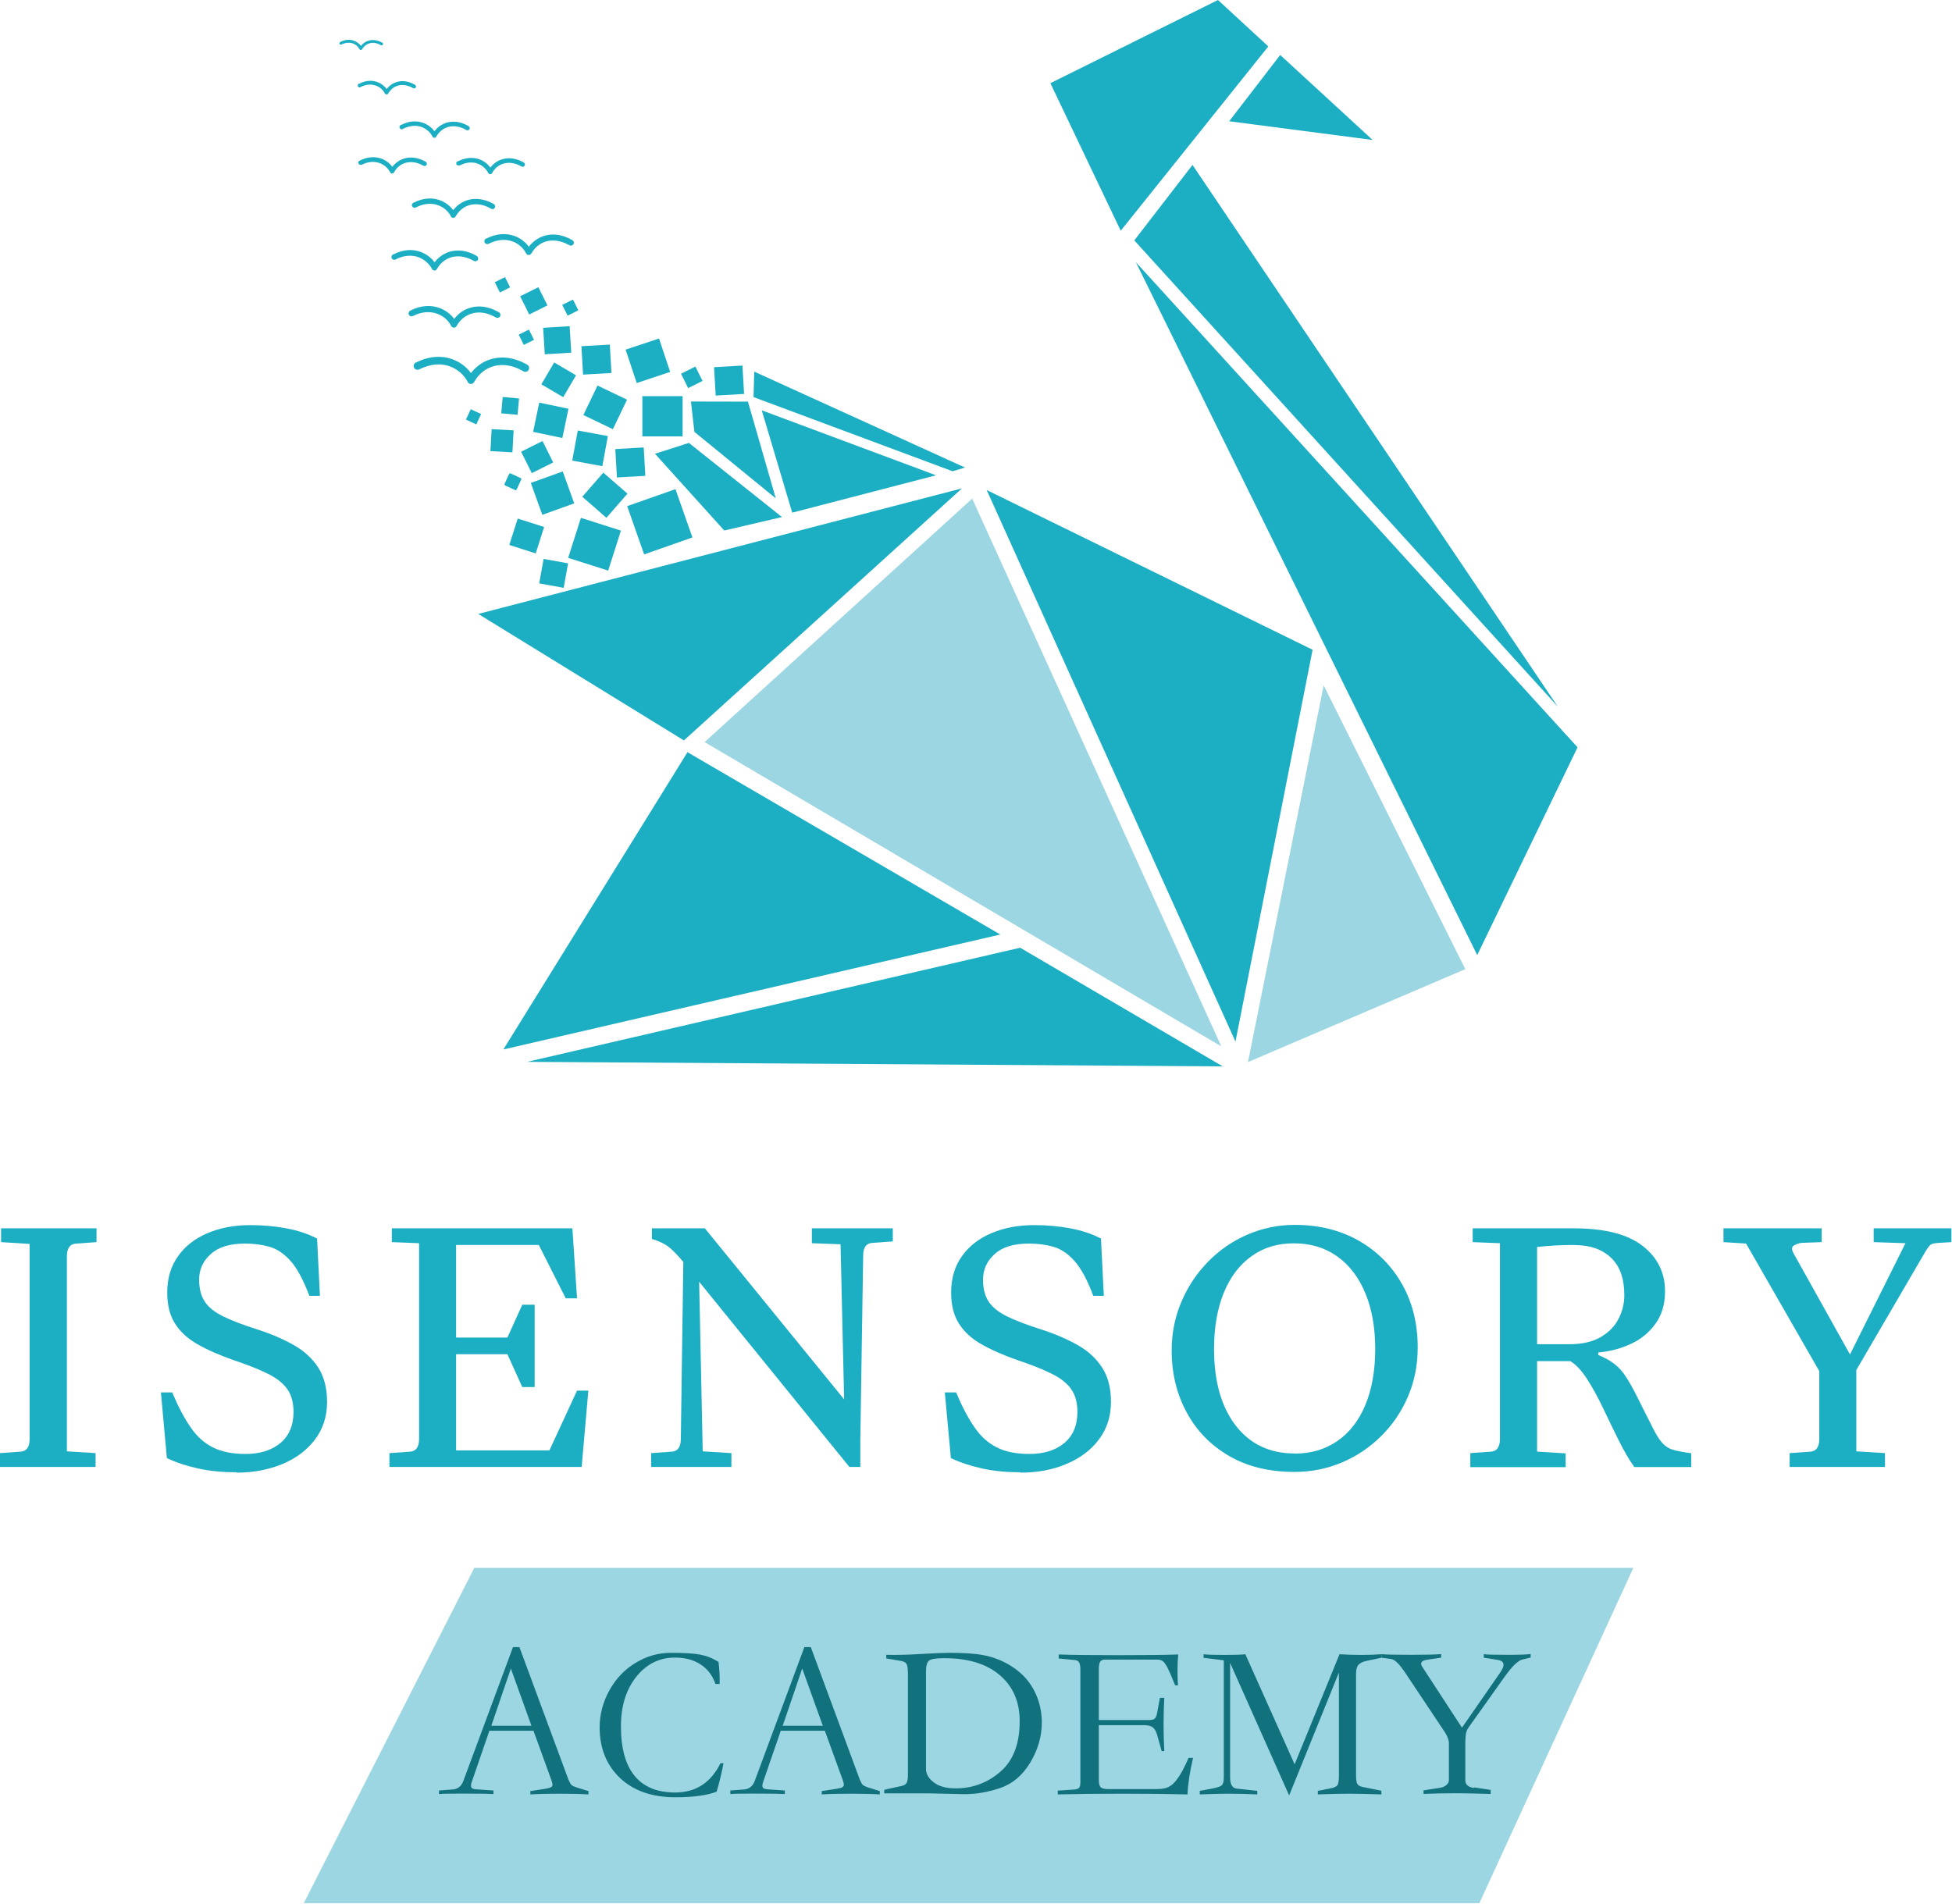 <?xml version="1.0" encoding="UTF-8"?> <svg xmlns="http://www.w3.org/2000/svg" width="164" height="160" viewBox="0 0 164 160" fill="none"> <path fill-rule="evenodd" clip-rule="evenodd" d="M39.85 131.75H137.23L124.29 159.93H25.52L39.85 131.75Z" fill="#9DD6E3"></path> <path fill-rule="evenodd" clip-rule="evenodd" d="M150.36 123.27V122.11L152.05 121.99C152.58 121.97 152.85 121.61 152.85 120.92V115.22L146.7 104.5L144.8 104.38V103.22H153.05V104.38L151.39 104.44C151.15 104.46 150.93 104.53 150.72 104.66C150.51 104.79 150.51 105.02 150.71 105.36L155.43 113.82L160.09 104.47L157.42 104.38V103.22H163.95V104.38L162.94 104.44C162.56 104.46 162.32 104.51 162.21 104.59C162.1 104.67 161.96 104.86 161.78 105.15L155.96 115.13V121.96L158.37 122.11V123.27H150.35H150.36Z" fill="#1CAFC4"></path> <path fill-rule="evenodd" clip-rule="evenodd" d="M123.53 123.27V122.11L125.22 121.99C125.75 121.97 126.02 121.61 126.02 120.92V104.47L123.73 104.38V103.22H132.22C134.81 103.22 136.74 103.71 138 104.69C139.26 105.67 139.89 106.94 139.89 108.51C139.89 109.6 139.62 110.51 139.07 111.26C138.53 112 137.83 112.57 136.98 112.95C136.13 113.34 135.23 113.57 134.28 113.65V113.86C134.85 114.1 135.32 114.36 135.68 114.65C136.04 114.94 136.36 115.3 136.64 115.75C136.93 116.2 137.25 116.78 137.61 117.5C137.97 118.22 138.43 119.15 139.01 120.28C139.27 120.76 139.51 121.11 139.75 121.35C139.99 121.59 140.28 121.76 140.64 121.85C141 121.95 141.48 122.04 142.09 122.12V123.28H137.31C136.87 122.67 136.44 121.92 136 121.04C135.56 120.16 135.13 119.26 134.69 118.34C134.25 117.42 133.8 116.6 133.34 115.88C132.87 115.16 132.4 114.66 131.93 114.38H129.14V121.98L131.54 122.13V123.29H123.52L123.53 123.27ZM132.35 104.62C131.74 104.62 131.18 104.63 130.67 104.66C130.17 104.69 129.66 104.73 129.14 104.79V112.96H131.84C132.91 112.96 133.78 112.76 134.47 112.37C135.15 111.97 135.66 111.46 135.98 110.83C136.31 110.2 136.47 109.53 136.47 108.84C136.47 107.43 136.09 106.38 135.34 105.68C134.59 104.98 133.59 104.63 132.34 104.63L132.35 104.62Z" fill="#1CAFC4"></path> <path fill-rule="evenodd" clip-rule="evenodd" d="M108.77 123.69C106.63 123.69 104.79 123.24 103.25 122.34C101.71 121.44 100.52 120.22 99.69 118.67C98.86 117.13 98.44 115.4 98.44 113.5C98.44 112.04 98.71 110.66 99.26 109.39C99.8 108.11 100.55 106.99 101.5 106.02C102.45 105.05 103.55 104.29 104.8 103.75C106.05 103.21 107.37 102.93 108.78 102.93C110.8 102.93 112.59 103.37 114.14 104.25C115.69 105.13 116.91 106.35 117.79 107.9C118.67 109.45 119.11 111.23 119.11 113.23C119.11 114.71 118.84 116.09 118.29 117.36C117.75 118.63 116.99 119.74 116.03 120.69C115.07 121.64 113.97 122.38 112.73 122.9C111.49 123.42 110.17 123.69 108.77 123.69ZM108.77 122.15C110.14 122.15 111.33 121.8 112.35 121.1C113.37 120.4 114.16 119.39 114.71 118.07C115.26 116.75 115.54 115.18 115.54 113.36C115.54 111.54 115.26 109.99 114.71 108.67C114.16 107.34 113.37 106.31 112.35 105.58C111.33 104.85 110.12 104.48 108.71 104.48C107.3 104.48 106.16 104.84 105.15 105.56C104.14 106.28 103.36 107.31 102.82 108.63C102.28 109.96 102 111.53 102 113.35C102 116.06 102.6 118.2 103.81 119.78C105.02 121.35 106.67 122.14 108.77 122.14V122.15Z" fill="#1CAFC4"></path> <path fill-rule="evenodd" clip-rule="evenodd" d="M85.74 123.72C84.59 123.72 83.53 123.62 82.56 123.41C81.59 123.2 80.7 122.91 79.89 122.53L79.38 117.01H80.33C80.82 118.18 81.33 119.15 81.86 119.92C82.38 120.69 83.01 121.26 83.75 121.63C84.48 122 85.39 122.18 86.48 122.18C87.71 122.18 88.69 121.87 89.42 121.26C90.15 120.65 90.52 119.78 90.52 118.65C90.52 117.86 90.34 117.21 89.99 116.72C89.64 116.23 89.08 115.79 88.34 115.43C87.6 115.06 86.64 114.68 85.47 114.29C84.28 113.87 83.27 113.43 82.44 112.95C81.61 112.48 80.98 111.89 80.55 111.2C80.12 110.51 79.91 109.65 79.91 108.62C79.91 107.43 80.21 106.41 80.82 105.56C81.42 104.71 82.26 104.06 83.31 103.62C84.37 103.17 85.56 102.95 86.89 102.95C87.94 102.95 88.95 103.04 89.92 103.22C90.89 103.4 91.75 103.69 92.5 104.08L92.74 108.89H91.85C91.36 107.56 90.83 106.59 90.28 105.97C89.73 105.35 89.13 104.95 88.5 104.77C87.87 104.59 87.18 104.5 86.45 104.5C85.18 104.5 84.22 104.79 83.57 105.38C82.92 105.96 82.59 106.68 82.59 107.53C82.59 108.26 82.74 108.87 83.04 109.34C83.34 109.82 83.84 110.23 84.55 110.59C85.26 110.95 86.24 111.32 87.49 111.72C88.66 112.1 89.68 112.54 90.56 113.04C91.44 113.54 92.12 114.18 92.61 114.94C93.1 115.7 93.34 116.66 93.34 117.81C93.34 119.02 93 120.07 92.33 120.96C91.66 121.85 90.75 122.54 89.6 123.02C88.45 123.51 87.17 123.75 85.74 123.75V123.72Z" fill="#1CAFC4"></path> <path fill-rule="evenodd" clip-rule="evenodd" d="M54.71 123.27V122.11L56.4 121.99C56.93 121.97 57.2 121.61 57.2 120.92L57.41 106.04C56.97 105.53 56.59 105.12 56.25 104.84C55.91 104.55 55.42 104.31 54.77 104.11V103.22H59.22L70.92 117.59L70.62 104.56L68.21 104.47V103.22H75.01V104.32L73.32 104.44C72.79 104.46 72.52 104.82 72.52 105.51L72.28 121.07V123.27H71.36L58.74 107.71L59.04 121.96L61.45 122.11V123.27H54.71Z" fill="#1CAFC4"></path> <path fill-rule="evenodd" clip-rule="evenodd" d="M32.72 123.27V122.11L34.41 121.99C34.94 121.97 35.21 121.61 35.21 120.92V104.47L32.92 104.38V103.22H48.09L48.48 109.1H47.53L45.27 104.62H38.32V112.4H42.63L43.88 109.64H44.92V116.56H43.88L42.63 113.8H38.32V121.88H46.16L48.48 116.86H49.43L48.87 123.27H32.72Z" fill="#1CAFC4"></path> <path fill-rule="evenodd" clip-rule="evenodd" d="M19.87 123.72C18.72 123.72 17.66 123.62 16.69 123.41C15.72 123.2 14.83 122.91 14.02 122.53L13.52 117.01H14.47C14.96 118.18 15.47 119.15 16 119.92C16.52 120.69 17.15 121.26 17.89 121.63C18.62 122 19.53 122.18 20.62 122.18C21.85 122.18 22.83 121.87 23.56 121.26C24.29 120.65 24.66 119.78 24.66 118.65C24.66 117.86 24.48 117.21 24.13 116.72C23.78 116.23 23.22 115.79 22.48 115.43C21.74 115.06 20.78 114.68 19.61 114.29C18.42 113.87 17.41 113.43 16.58 112.95C15.75 112.48 15.12 111.89 14.69 111.2C14.26 110.51 14.05 109.65 14.05 108.62C14.05 107.43 14.35 106.41 14.96 105.56C15.56 104.71 16.4 104.06 17.45 103.62C18.51 103.17 19.7 102.95 21.03 102.95C22.08 102.95 23.09 103.04 24.06 103.22C25.03 103.4 25.89 103.69 26.64 104.08L26.88 108.89H25.99C25.49 107.56 24.97 106.59 24.42 105.97C23.87 105.35 23.27 104.95 22.64 104.77C22.01 104.59 21.32 104.5 20.59 104.5C19.32 104.5 18.36 104.79 17.71 105.38C17.06 105.96 16.73 106.68 16.73 107.53C16.73 108.26 16.88 108.87 17.18 109.34C17.48 109.82 17.98 110.23 18.69 110.59C19.4 110.95 20.38 111.32 21.63 111.72C22.8 112.1 23.82 112.54 24.7 113.04C25.58 113.54 26.26 114.18 26.75 114.94C27.23 115.7 27.48 116.66 27.48 117.81C27.48 119.02 27.14 120.07 26.47 120.96C25.8 121.85 24.89 122.54 23.74 123.02C22.59 123.5 21.31 123.75 19.88 123.75L19.87 123.72Z" fill="#1CAFC4"></path> <path fill-rule="evenodd" clip-rule="evenodd" d="M0 123.27V122.11L1.69 121.99C2.22 121.97 2.49 121.61 2.49 120.92V104.53L0.09 104.38V103.22H8.11V104.38L6.42 104.5C5.89 104.52 5.62 104.88 5.62 105.57V121.96L8.03 122.11V123.27H0.01H0Z" fill="#1CAFC4"></path> <path d="M57.35 33.29H53.97V36.67H57.35V33.29Z" fill="#1CAFC4"></path> <path d="M55.369 28.445L52.561 29.381L53.498 32.189L56.306 31.253L55.369 28.445Z" fill="#1CAFC4"></path> <path d="M50.201 32.398L49.013 34.878L51.493 36.066L52.681 33.586L50.201 32.398Z" fill="#1CAFC4"></path> <path d="M51.236 28.957L48.85 29.093L48.986 31.48L51.372 31.343L51.236 28.957Z" fill="#1CAFC4"></path> <path d="M62.379 30.719L59.993 30.855L60.129 33.241L62.515 33.105L62.379 30.719Z" fill="#1CAFC4"></path> <path d="M46.561 30.459L45.483 32.296L47.32 33.374L48.398 31.538L46.561 30.459Z" fill="#1CAFC4"></path> <path d="M47.858 27.409L45.633 27.546L45.769 29.772L47.995 29.635L47.858 27.409Z" fill="#1CAFC4"></path> <path d="M45.232 24.134L43.701 24.896L44.464 26.427L45.994 25.664L45.232 24.134Z" fill="#1CAFC4"></path> <path fill-rule="evenodd" clip-rule="evenodd" d="M41.05 20.49C40.93 20.55 40.78 20.5 40.72 20.38C40.66 20.26 40.71 20.11 40.83 20.05H40.85C41.74 19.6 42.55 19.59 43.2 19.82C43.72 20 44.14 20.34 44.43 20.73C44.77 20.29 45.23 19.96 45.78 19.8C46.43 19.62 47.19 19.69 47.98 20.12L48.09 20.18C48.21 20.25 48.25 20.4 48.18 20.52C48.11 20.64 47.96 20.68 47.84 20.61L47.74 20.56C47.07 20.2 46.44 20.14 45.91 20.28C45.38 20.43 44.95 20.78 44.68 21.24L44.64 21.3C44.64 21.3 44.58 21.38 44.53 21.4C44.41 21.46 44.26 21.41 44.2 21.29C43.98 20.85 43.57 20.47 43.04 20.28C42.5 20.09 41.82 20.1 41.07 20.48H41.05V20.49Z" fill="#1CAFC4"></path> <path fill-rule="evenodd" clip-rule="evenodd" d="M33.84 10.85C33.74 10.9 33.63 10.85 33.58 10.76C33.53 10.66 33.58 10.55 33.67 10.5H33.7C34.39 10.14 35.02 10.14 35.54 10.32C35.95 10.46 36.28 10.73 36.5 11.03C36.76 10.68 37.13 10.42 37.56 10.3C38.07 10.16 38.67 10.21 39.29 10.55L39.37 10.6C39.46 10.65 39.5 10.77 39.44 10.86C39.39 10.95 39.27 10.99 39.18 10.93L39.1 10.88C38.58 10.6 38.08 10.55 37.66 10.67C37.25 10.78 36.91 11.06 36.69 11.42L36.66 11.48C36.66 11.48 36.61 11.54 36.58 11.56C36.49 11.61 36.38 11.57 36.33 11.48V11.46C36.15 11.12 35.83 10.82 35.41 10.67C34.99 10.52 34.46 10.53 33.87 10.82H33.85L33.84 10.85Z" fill="#1CAFC4"></path> <path fill-rule="evenodd" clip-rule="evenodd" d="M34.94 17.44C34.83 17.5 34.69 17.45 34.63 17.34C34.57 17.23 34.62 17.09 34.73 17.03H34.76C35.58 16.61 36.33 16.6 36.94 16.82C37.42 16.99 37.81 17.3 38.08 17.66C38.39 17.25 38.83 16.94 39.34 16.8C39.94 16.63 40.65 16.7 41.39 17.09L41.49 17.15C41.6 17.21 41.64 17.35 41.57 17.46C41.51 17.57 41.37 17.61 41.26 17.54L41.17 17.49C40.55 17.15 39.96 17.1 39.47 17.23C38.98 17.36 38.58 17.69 38.32 18.12L38.28 18.19C38.28 18.19 38.23 18.26 38.18 18.28C38.07 18.34 37.94 18.3 37.88 18.19V18.17C37.67 17.77 37.29 17.41 36.79 17.24C36.29 17.06 35.66 17.07 34.97 17.42H34.94V17.44Z" fill="#1CAFC4"></path> <path fill-rule="evenodd" clip-rule="evenodd" d="M30.29 7.33C30.21 7.37 30.11 7.33 30.07 7.26C30.03 7.18 30.07 7.08 30.14 7.04H30.17C30.74 6.74 31.27 6.74 31.69 6.89C32.03 7.01 32.3 7.23 32.49 7.48C32.71 7.19 33.01 6.98 33.37 6.88C33.79 6.76 34.29 6.81 34.8 7.09L34.87 7.13C34.95 7.17 34.97 7.27 34.93 7.35C34.89 7.43 34.79 7.46 34.71 7.41L34.64 7.37C34.21 7.14 33.8 7.1 33.45 7.19C33.11 7.28 32.83 7.51 32.65 7.81L32.62 7.86C32.62 7.86 32.58 7.91 32.55 7.92C32.47 7.96 32.38 7.93 32.33 7.85C32.19 7.56 31.92 7.31 31.57 7.19C31.22 7.07 30.78 7.07 30.3 7.31H30.28L30.29 7.33Z" fill="#1CAFC4"></path> <path d="M42.431 23.288L41.571 23.716L41.999 24.576L42.859 24.148L42.431 23.288Z" fill="#1CAFC4"></path> <path d="M48.14 25.171L47.236 25.621L47.686 26.525L48.59 26.075L48.14 25.171Z" fill="#1CAFC4"></path> <path d="M58.424 30.803L57.215 31.404L57.817 32.613L59.026 32.011L58.424 30.803Z" fill="#1CAFC4"></path> <path d="M44.438 27.696L43.579 28.124L44.006 28.983L44.866 28.556L44.438 27.696Z" fill="#1CAFC4"></path> <path d="M54.082 37.6L51.696 37.737L51.833 40.123L54.219 39.986L54.082 37.6Z" fill="#1CAFC4"></path> <path fill-rule="evenodd" clip-rule="evenodd" d="M34.69 26.56C34.57 26.62 34.41 26.57 34.35 26.45C34.29 26.33 34.34 26.17 34.46 26.11L34.49 26.09C35.4 25.64 36.22 25.63 36.9 25.87C37.43 26.06 37.87 26.4 38.16 26.8C38.51 26.34 38.99 26 39.55 25.85C40.22 25.66 41 25.74 41.81 26.18L41.92 26.24C42.04 26.31 42.08 26.47 42.01 26.59C41.94 26.71 41.78 26.75 41.66 26.68L41.56 26.62C40.87 26.25 40.22 26.18 39.67 26.34C39.13 26.49 38.68 26.85 38.4 27.33L38.36 27.4C38.36 27.4 38.3 27.48 38.25 27.51C38.13 27.57 37.97 27.52 37.91 27.4C37.69 26.95 37.27 26.55 36.71 26.36C36.15 26.16 35.46 26.17 34.7 26.55L34.67 26.57L34.69 26.56Z" fill="#1CAFC4"></path> <path fill-rule="evenodd" clip-rule="evenodd" d="M33.23 21.81C33.11 21.87 32.97 21.82 32.91 21.7C32.85 21.58 32.9 21.44 33.02 21.38H33.04C33.9 20.94 34.69 20.93 35.32 21.16C35.82 21.34 36.23 21.66 36.51 22.04C36.84 21.61 37.29 21.29 37.82 21.14C38.45 20.97 39.19 21.03 39.95 21.45L40.06 21.51C40.17 21.58 40.21 21.72 40.15 21.84C40.08 21.95 39.94 21.99 39.82 21.93L39.73 21.88C39.08 21.53 38.47 21.47 37.95 21.61C37.44 21.75 37.02 22.09 36.75 22.54L36.71 22.61C36.71 22.61 36.65 22.68 36.61 22.71C36.5 22.77 36.36 22.72 36.29 22.61V22.59C36.07 22.18 35.67 21.8 35.15 21.61C34.62 21.42 33.97 21.43 33.24 21.8H33.22L33.23 21.81Z" fill="#1CAFC4"></path> <path fill-rule="evenodd" clip-rule="evenodd" d="M30.37 13.83C30.28 13.88 30.16 13.83 30.12 13.75C30.07 13.66 30.12 13.54 30.2 13.5H30.22C30.9 13.15 31.52 13.15 32.02 13.32C32.42 13.46 32.74 13.72 32.96 14.02C33.22 13.68 33.58 13.43 34 13.31C34.5 13.17 35.09 13.23 35.69 13.55L35.77 13.6C35.86 13.65 35.89 13.77 35.84 13.86C35.79 13.95 35.67 13.98 35.58 13.93L35.5 13.89C34.99 13.61 34.5 13.57 34.09 13.68C33.69 13.79 33.35 14.06 33.14 14.42L33.11 14.48C33.11 14.48 33.06 14.54 33.03 14.56C32.94 14.61 32.83 14.57 32.78 14.49V14.47C32.6 14.14 32.29 13.84 31.88 13.7C31.47 13.55 30.95 13.56 30.38 13.85H30.36L30.37 13.83Z" fill="#1CAFC4"></path> <path fill-rule="evenodd" clip-rule="evenodd" d="M28.69 3.74C28.63 3.77 28.56 3.74 28.53 3.69C28.5 3.63 28.53 3.56 28.58 3.53C29.01 3.31 29.41 3.3 29.73 3.42C29.98 3.51 30.19 3.67 30.33 3.86C30.49 3.64 30.72 3.48 30.99 3.41C31.31 3.32 31.68 3.36 32.07 3.56L32.12 3.59C32.18 3.62 32.2 3.7 32.17 3.75C32.14 3.8 32.06 3.83 32 3.8L31.95 3.77C31.62 3.59 31.31 3.56 31.05 3.64C30.79 3.71 30.58 3.88 30.44 4.11L30.42 4.14C30.42 4.14 30.39 4.18 30.37 4.19C30.31 4.22 30.24 4.19 30.21 4.15C30.1 3.93 29.9 3.74 29.64 3.65C29.37 3.56 29.04 3.56 28.67 3.75L28.69 3.74Z" fill="#1CAFC4"></path> <path fill-rule="evenodd" clip-rule="evenodd" d="M35.22 31.04C35.06 31.12 34.87 31.06 34.79 30.9C34.71 30.74 34.77 30.55 34.93 30.47L34.98 30.45C36.11 29.89 37.15 29.88 37.99 30.18C38.66 30.42 39.2 30.85 39.57 31.35C40 30.78 40.61 30.35 41.32 30.16C42.16 29.93 43.14 30.02 44.16 30.57L44.3 30.65C44.45 30.74 44.5 30.93 44.41 31.09C44.32 31.24 44.13 31.29 43.97 31.2L43.85 31.13C42.99 30.66 42.17 30.58 41.48 30.77C40.8 30.96 40.24 31.41 39.89 32.01L39.84 32.1C39.81 32.15 39.76 32.2 39.71 32.23C39.56 32.31 39.37 32.25 39.29 32.1V32.08C39 31.53 38.47 31.03 37.78 30.78C37.09 30.53 36.22 30.55 35.26 31.02L35.22 31.04Z" fill="#1CAFC4"></path> <path fill-rule="evenodd" clip-rule="evenodd" d="M38.6 13.89C38.51 13.94 38.39 13.89 38.35 13.81C38.3 13.72 38.35 13.6 38.43 13.56H38.46C39.14 13.21 39.76 13.21 40.26 13.38C40.66 13.52 40.98 13.78 41.2 14.08C41.46 13.74 41.82 13.48 42.24 13.37C42.74 13.23 43.33 13.29 43.93 13.61L44.01 13.66C44.1 13.71 44.13 13.83 44.08 13.92C44.03 14.01 43.91 14.04 43.82 13.99L43.74 13.95C43.23 13.67 42.74 13.63 42.33 13.74C41.93 13.85 41.59 14.12 41.38 14.48L41.35 14.54C41.35 14.54 41.3 14.6 41.27 14.62C41.18 14.67 41.07 14.63 41.02 14.54C40.85 14.2 40.54 13.9 40.13 13.75C39.72 13.6 39.2 13.61 38.63 13.9H38.61L38.6 13.89Z" fill="#1CAFC4"></path> <path d="M56.751 41.106L52.694 42.531L54.118 46.588L58.175 45.163L56.751 41.106Z" fill="#1CAFC4"></path> <path d="M48.807 43.515L47.734 46.878L51.097 47.951L52.17 44.588L48.807 43.515Z" fill="#1CAFC4"></path> <path d="M50.689 39.716L48.921 41.743L50.949 43.511L52.717 41.484L50.689 39.716Z" fill="#1CAFC4"></path> <path d="M47.28 39.616L44.598 40.581L45.563 43.262L48.244 42.298L47.28 39.616Z" fill="#1CAFC4"></path> <path d="M45.306 33.834L44.789 36.29L47.246 36.806L47.762 34.35L45.306 33.834Z" fill="#1CAFC4"></path> <path d="M45.581 37.061L43.782 37.958L44.678 39.757L46.477 38.86L45.581 37.061Z" fill="#1CAFC4"></path> <path d="M42.234 33.36L42.112 34.734L43.486 34.857L43.609 33.482L42.234 33.36Z" fill="#1CAFC4"></path> <path d="M45.673 46.968L45.301 49.025L47.358 49.396L47.73 47.34L45.673 46.968Z" fill="#1CAFC4"></path> <path d="M39.551 34.388L39.147 35.258L40.018 35.662L40.422 34.791L39.551 34.388Z" fill="#1CAFC4"></path> <path d="M41.305 36.063L41.205 37.91L43.052 38.01L43.153 36.163L41.305 36.063Z" fill="#1CAFC4"></path> <path d="M43.497 43.576L42.789 45.796L45.009 46.504L45.717 44.284L43.497 43.576Z" fill="#1CAFC4"></path> <path d="M42.84 39.839L42.437 40.71L43.308 41.114L43.712 40.243L42.84 39.839Z" fill="#1CAFC4"></path> <path fill-rule="evenodd" clip-rule="evenodd" d="M42.89 39.78L43.76 40.18C43.76 40.18 43.82 40.24 43.8 40.28L43.4 41.15C43.4 41.15 43.34 41.21 43.3 41.19L42.43 40.79C42.43 40.79 42.38 40.73 42.39 40.69L42.79 39.82C42.79 39.82 42.85 39.77 42.89 39.78ZM43.63 40.29L42.9 39.95L42.56 40.68L43.29 41.02L43.63 40.29Z" fill="#1CAFC4"></path> <path d="M42.799 39.801L42.395 40.672L43.266 41.075L43.67 40.204L42.799 39.801Z" fill="#1CAFC4"></path> <path d="M48.544 36.178L48.077 38.706L50.605 39.173L51.072 36.645L48.544 36.178Z" fill="#1CAFC4"></path> <path fill-rule="evenodd" clip-rule="evenodd" d="M57.76 63.21L42.29 88.19L84.04 78.53L57.76 63.21Z" fill="#1CAFC4"></path> <path fill-rule="evenodd" clip-rule="evenodd" d="M44.29 89.23L85.71 79.64L102.73 89.61L44.29 89.23Z" fill="#1CAFC4"></path> <path fill-rule="evenodd" clip-rule="evenodd" d="M104.85 89.25L123.11 81.44L111.21 57.59L104.85 89.25Z" fill="#9DD6E3"></path> <path fill-rule="evenodd" clip-rule="evenodd" d="M124.11 80.26L132.54 62.8L95.43 22.03L124.11 80.26Z" fill="#1CAFC4"></path> <path fill-rule="evenodd" clip-rule="evenodd" d="M95.3 20.2L100.19 13.86L130.88 59.38L95.3 20.2Z" fill="#1CAFC4"></path> <path fill-rule="evenodd" clip-rule="evenodd" d="M88.25 6.99L102.33 0L106.56 3.9L94.16 19.39L88.25 6.99Z" fill="#1CAFC4"></path> <path fill-rule="evenodd" clip-rule="evenodd" d="M103.27 10.19L107.56 4.62L115.32 11.76L103.27 10.19Z" fill="#1CAFC4"></path> <path fill-rule="evenodd" clip-rule="evenodd" d="M103.8 87.53L110.28 54.6L82.9 41.18L103.8 87.53Z" fill="#1CAFC4"></path> <path fill-rule="evenodd" clip-rule="evenodd" d="M102.61 87.93L81.68 41.9L59.2 62.36L102.61 87.93Z" fill="#9DD6E3"></path> <path fill-rule="evenodd" clip-rule="evenodd" d="M57.46 62.22L80.82 41.04L40.18 51.59L57.46 62.22Z" fill="#1CAFC4"></path> <path fill-rule="evenodd" clip-rule="evenodd" d="M55.03 38.13L57.88 37.22L65.7 43.45L60.85 44.58L55.03 38.13Z" fill="#1CAFC4"></path> <path fill-rule="evenodd" clip-rule="evenodd" d="M58.05 33.74L58.34 36.29L65.18 41.88L62.84 33.75L58.05 33.74Z" fill="#1CAFC4"></path> <path fill-rule="evenodd" clip-rule="evenodd" d="M63.31 33.37L63.37 31.23L81.08 39.29L80.03 39.6L63.31 33.37Z" fill="#1CAFC4"></path> <path fill-rule="evenodd" clip-rule="evenodd" d="M66.56 43.08L78.64 39.94L64 34.48L66.56 43.08Z" fill="#1CAFC4"></path> <path fill-rule="evenodd" clip-rule="evenodd" d="M41.12 145.43L39.63 149.76C39.59 149.88 39.57 149.98 39.57 150.06C39.57 150.16 39.61 150.23 39.68 150.28C39.75 150.33 39.91 150.36 40.15 150.37L41.46 150.46V150.76C41.22 150.74 40.46 150.72 39.17 150.72C37.88 150.72 37.11 150.73 36.88 150.76V150.46L38.06 150.37C38.47 150.33 38.76 150.1 38.92 149.68L43.1 138.41H43.64L47.76 149.55C47.85 149.76 47.93 149.9 48 149.98C48.07 150.06 48.21 150.12 48.41 150.19L49.44 150.51V150.79C48.81 150.75 47.99 150.73 47 150.73C46.01 150.73 45.19 150.75 44.56 150.79V150.51L45.79 150.32C46.03 150.28 46.19 150.24 46.28 150.19C46.37 150.14 46.42 150.07 46.42 149.97C46.42 149.9 46.39 149.77 46.33 149.6L44.82 145.44H41.15L41.12 145.43ZM44.65 145.02L42.92 140.21L41.28 145.02H44.66H44.65ZM60.79 148.15C60.65 148.91 60.46 149.71 60.21 150.56C59.41 150.87 58.26 151.03 56.74 151.03C54.79 151.03 53.24 150.49 52.1 149.42C50.96 148.34 50.38 146.92 50.38 145.16C50.38 144.08 50.65 143.05 51.19 142.06C51.73 141.08 52.46 140.3 53.39 139.74C54.32 139.17 55.31 138.89 56.38 138.89C57.45 138.89 58.29 138.94 58.82 139.04C59.35 139.14 59.87 139.34 60.37 139.66C60.44 140.26 60.48 140.87 60.46 141.51H60.11C59.86 140.79 59.44 140.24 58.85 139.86C58.26 139.48 57.55 139.29 56.71 139.29C55.4 139.29 54.32 139.83 53.46 140.9C52.6 141.98 52.17 143.37 52.17 145.07C52.17 146.91 52.55 148.3 53.32 149.23C54.08 150.16 55.22 150.63 56.72 150.63C58.45 150.63 59.72 149.81 60.53 148.17H60.77L60.79 148.15ZM65.6 145.43L64.11 149.76C64.07 149.88 64.05 149.98 64.05 150.06C64.05 150.16 64.09 150.23 64.16 150.28C64.23 150.33 64.39 150.36 64.63 150.37L65.94 150.46V150.76C65.7 150.74 64.94 150.72 63.65 150.72C62.36 150.72 61.59 150.73 61.36 150.76V150.46L62.54 150.37C62.95 150.33 63.24 150.1 63.4 149.68L67.58 138.41H68.12L72.24 149.55C72.33 149.76 72.41 149.9 72.48 149.98C72.55 150.05 72.69 150.12 72.89 150.19L73.92 150.51V150.79C73.29 150.75 72.47 150.73 71.48 150.73C70.49 150.73 69.67 150.75 69.04 150.79V150.51L70.27 150.32C70.51 150.28 70.67 150.24 70.76 150.19C70.85 150.14 70.9 150.07 70.9 149.97C70.9 149.9 70.87 149.77 70.81 149.6L69.3 145.44H65.63L65.6 145.43ZM69.13 145.02L67.4 140.21L65.76 145.02H69.14H69.13ZM76.27 140.45C76.27 140.15 76.23 139.94 76.16 139.82C76.09 139.7 75.94 139.62 75.73 139.58L74.46 139.36V139.06C75.26 139.08 76.23 139.06 77.37 138.99C78.51 138.92 79.32 138.89 79.8 138.89C81.02 138.89 81.98 138.96 82.69 139.1C83.4 139.24 84.07 139.49 84.7 139.85C85.33 140.21 85.84 140.63 86.25 141.11C86.65 141.59 86.97 142.14 87.19 142.76C87.41 143.38 87.53 144.04 87.53 144.74C87.53 145.91 87.21 147.03 86.56 148.11C85.91 149.19 85.07 149.9 84.04 150.25C83.01 150.6 82.01 150.77 81.04 150.77L78.02 150.7H74.29V150.4L75.74 150.08C75.94 150.04 76.08 149.96 76.16 149.84C76.24 149.72 76.28 149.48 76.28 149.13V140.47L76.27 140.45ZM77.8 148.66C77.8 149.06 78.01 149.43 78.44 149.77C78.87 150.11 79.49 150.28 80.3 150.28C81.73 150.28 82.98 149.81 84.06 148.87C85.14 147.93 85.67 146.52 85.67 144.64C85.67 143 85.11 141.71 83.99 140.76C82.87 139.81 81.32 139.34 79.33 139.34C78.66 139.34 78.24 139.41 78.06 139.54C77.89 139.67 77.8 139.97 77.8 140.44V148.65V148.66ZM100.24 147.71C99.97 148.85 99.81 149.88 99.77 150.79C98.23 150.75 96.41 150.73 94.32 150.73C92.23 150.73 90.41 150.75 88.87 150.79V150.47L90.21 150.38C90.42 150.37 90.57 150.32 90.65 150.25C90.73 150.18 90.77 150 90.77 149.73V140.35C90.77 140.05 90.74 139.84 90.67 139.71C90.6 139.58 90.48 139.51 90.31 139.5L88.95 139.37V139.03C89.96 139.07 91.63 139.09 93.97 139.09C96.31 139.09 98.01 139.07 98.99 139.03C98.95 139.42 98.93 139.88 98.93 140.41C98.93 140.82 98.94 141.22 98.97 141.62H98.73C98.46 140.94 98.24 140.45 98.1 140.16C97.95 139.87 97.81 139.68 97.69 139.59C97.57 139.5 97.4 139.46 97.19 139.46H92.86C92.65 139.46 92.51 139.52 92.43 139.64C92.36 139.76 92.32 139.96 92.32 140.25V144.54H96.52C96.73 144.54 96.89 144.51 96.99 144.44C97.09 144.37 97.16 144.22 97.21 143.98L97.45 142.67H97.82C97.78 143.4 97.76 144.15 97.76 144.91C97.76 145.67 97.78 146.4 97.82 147.15H97.6L97.19 145.7C97.1 145.43 96.98 145.24 96.82 145.13C96.66 145.02 96.42 144.97 96.09 144.97H92.32V149.61C92.32 149.88 92.37 150.07 92.47 150.18C92.57 150.29 92.78 150.34 93.1 150.34H97.24C97.61 150.34 97.93 150.28 98.18 150.16C98.43 150.04 98.7 149.8 98.96 149.42C99.23 149.05 99.53 148.48 99.86 147.72H100.23L100.24 147.71ZM116.06 150.79C114.87 150.75 113.98 150.73 113.39 150.73C112.62 150.73 111.73 150.75 110.72 150.79V150.49L111.84 150.27C112.13 150.21 112.31 150.11 112.38 149.99C112.45 149.87 112.49 149.62 112.49 149.26V140.55L108.31 150.88L103.35 139.74V149.37C103.35 149.95 103.54 150.27 103.91 150.3L105.63 150.49V150.79C104.88 150.75 104.08 150.73 103.22 150.73C102.59 150.73 101.78 150.75 100.8 150.79V150.49L101.83 150.3C102.3 150.21 102.59 150.11 102.68 149.99C102.77 149.87 102.82 149.66 102.82 149.37V139.52L101.12 139.31V139.01C101.33 139.05 101.93 139.07 102.91 139.07C103.74 139.07 104.32 139.05 104.63 139.01L108.77 148.26L112.54 139.01C113.15 139.05 113.76 139.07 114.37 139.07C114.98 139.07 115.53 139.05 116.05 139.01V139.31L114.89 139.55C114.53 139.62 114.28 139.74 114.14 139.89C114 140.04 113.93 140.29 113.93 140.65V149.12C113.93 149.51 113.96 149.76 114.03 149.89C114.1 150.02 114.24 150.11 114.47 150.16L116.06 150.48V150.78V150.79ZM123.84 150.25C123.35 150.18 123.11 149.96 123.11 149.6V146.54C123.11 146.14 123.13 145.85 123.17 145.66C123.21 145.47 123.28 145.31 123.38 145.17L126.38 140.95C127.06 139.99 127.59 139.49 127.97 139.44L128.6 139.29V138.99C128.31 139.04 127.66 139.06 126.64 139.06C125.43 139.06 124.77 139.04 124.66 139V139.3L125.85 139.49C126.16 139.54 126.32 139.68 126.32 139.9C126.32 140.06 126.23 140.28 126.04 140.55L122.83 145.18L119.47 140.03C119.42 139.96 119.4 139.89 119.4 139.82C119.4 139.63 119.57 139.52 119.9 139.47L121.08 139.3V139C120.57 139.04 119.74 139.06 118.58 139.06C117.15 139.06 116.31 139.04 116.06 139V139.3L116.88 139.41C117.18 139.45 117.58 139.84 118.07 140.58L121.39 145.56C121.61 145.9 121.73 146.21 121.73 146.49V149.6C121.73 149.75 121.66 149.88 121.52 150C121.38 150.12 121.21 150.2 121 150.23L119.6 150.45V150.75C120.42 150.71 121.35 150.69 122.4 150.69C122.86 150.69 123.81 150.71 125.24 150.75V150.41L123.84 150.2V150.25Z" fill="#11727D"></path> </svg> 